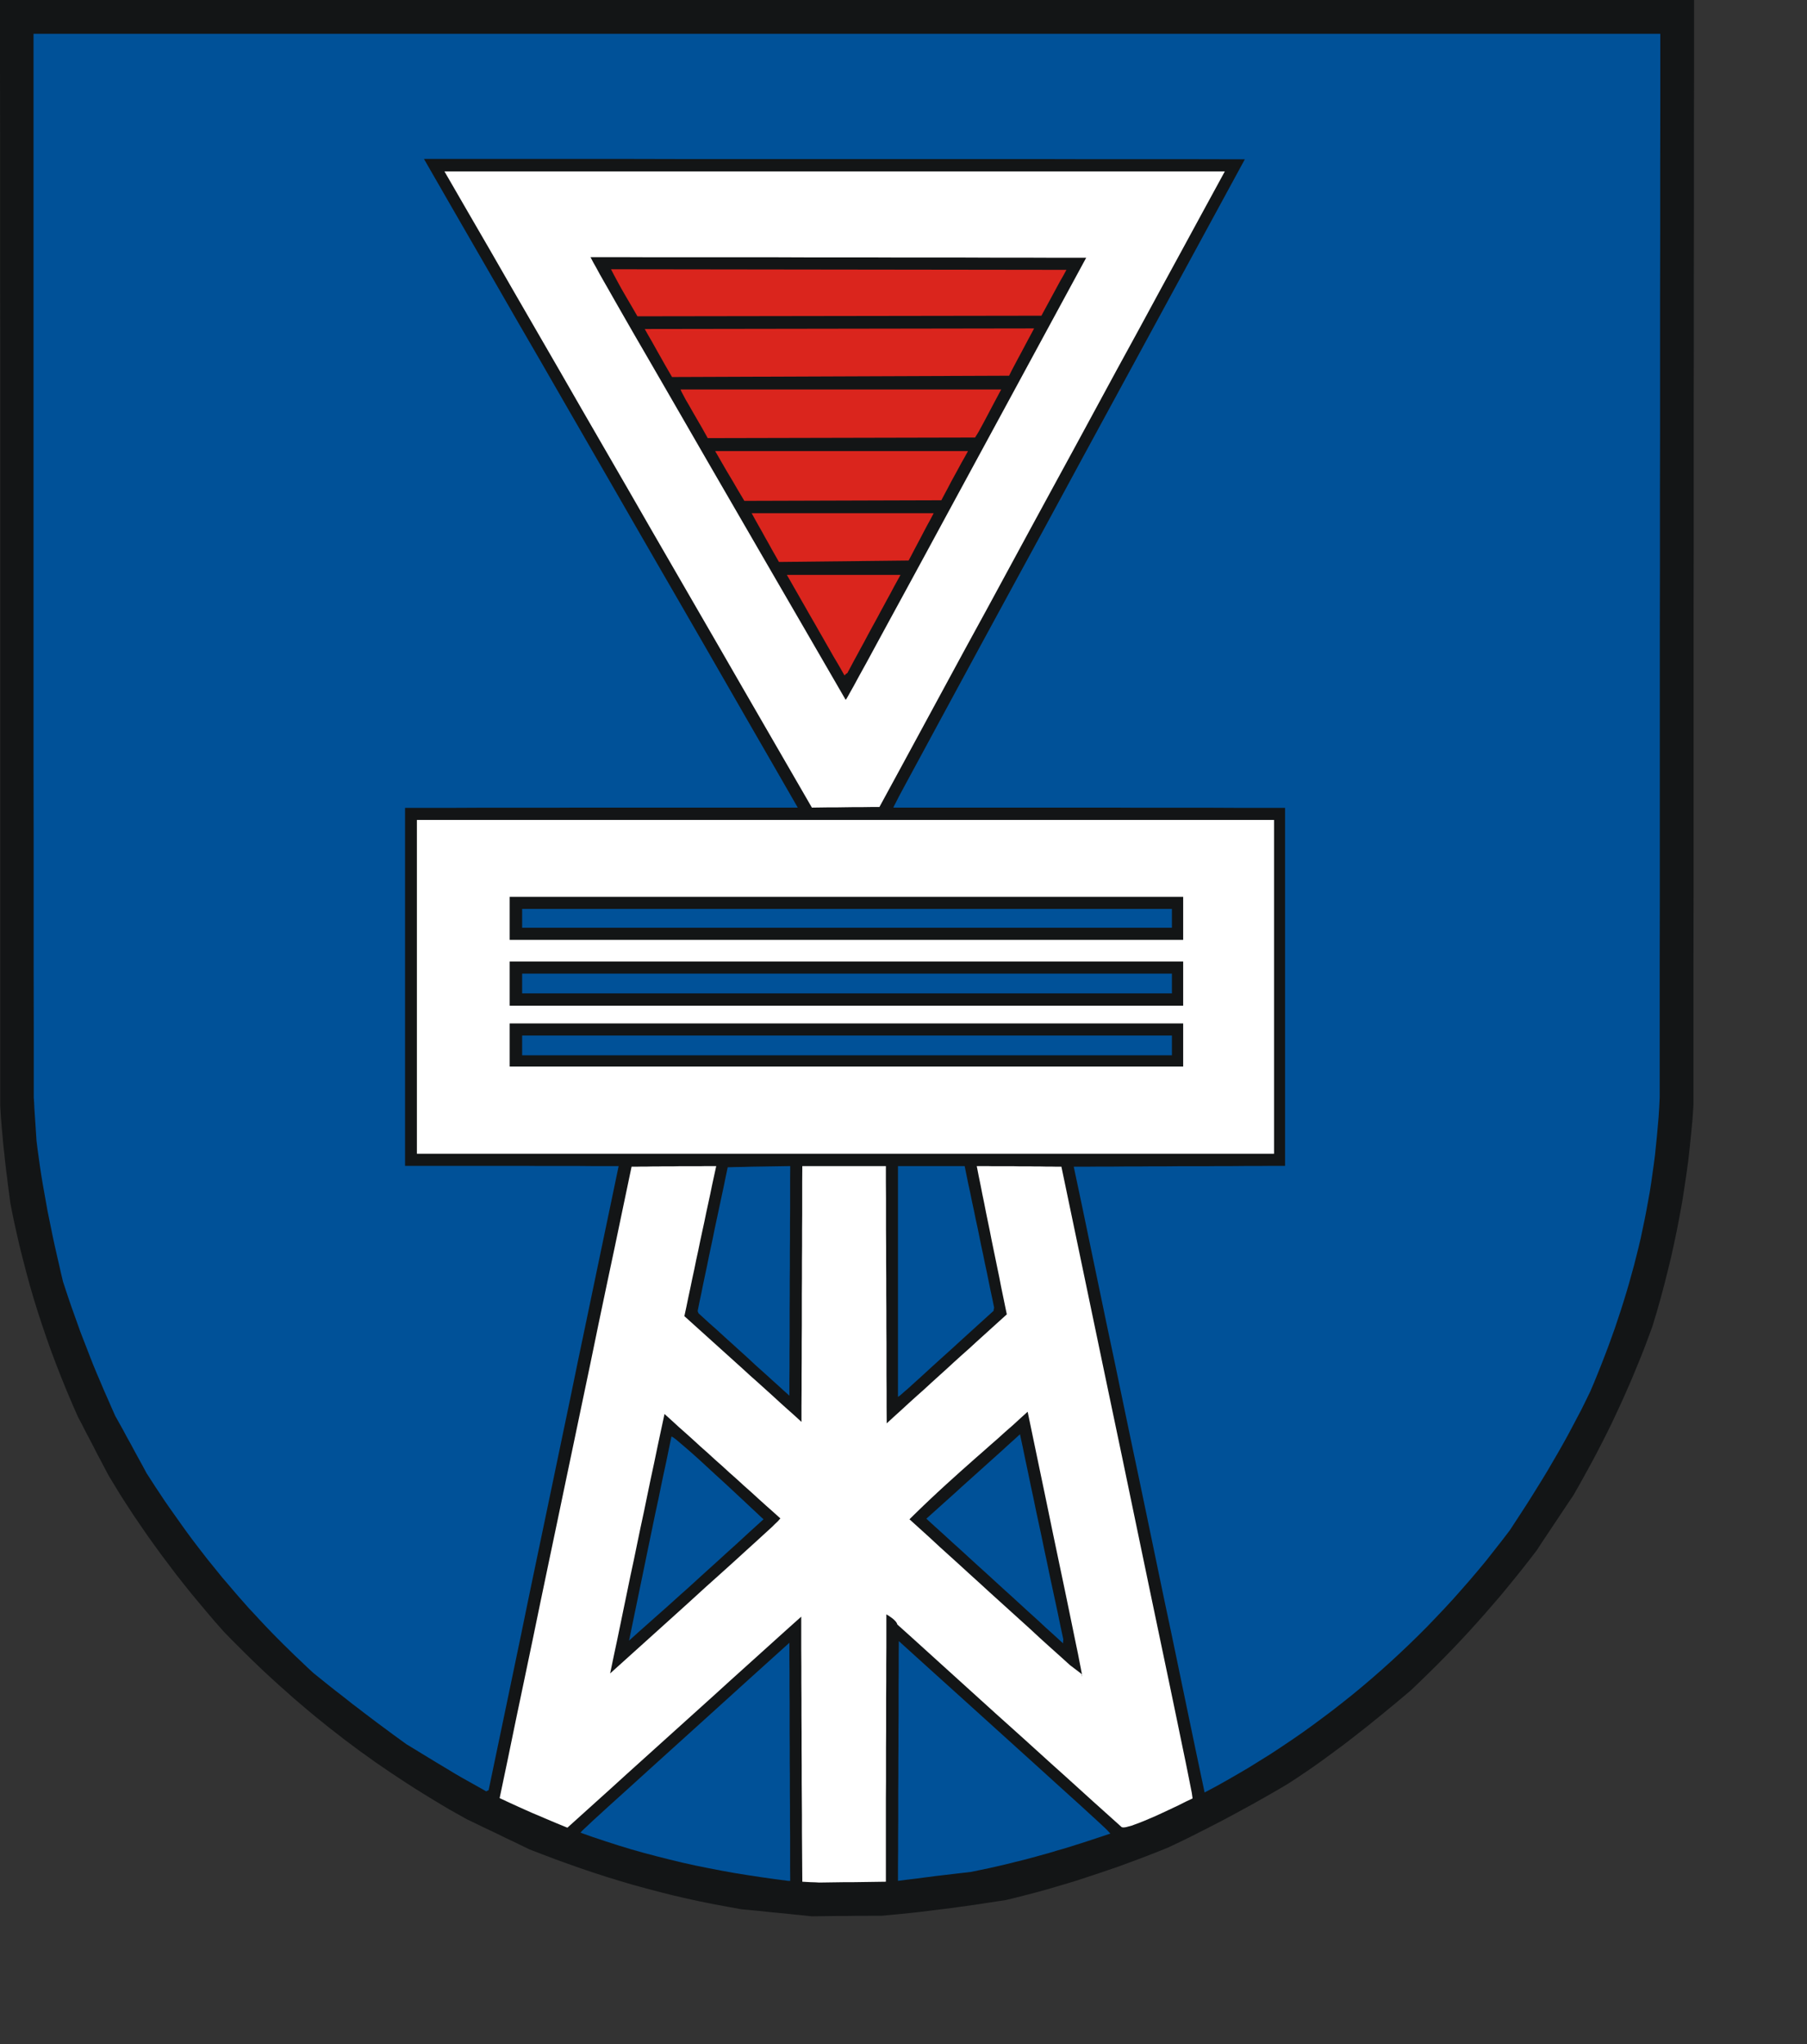 <?xml version="1.0" encoding="UTF-8" standalone="no"?>
<svg
   xmlns:dc="http://purl.org/dc/elements/1.1/"
   xmlns:cc="http://creativecommons.org/ns#"
   xmlns:rdf="http://www.w3.org/1999/02/22-rdf-syntax-ns#"
   xmlns:svg="http://www.w3.org/2000/svg"
   xmlns="http://www.w3.org/2000/svg"
   xmlns:sodipodi="http://sodipodi.sourceforge.net/DTD/sodipodi-0.dtd"
   xmlns:inkscape="http://www.inkscape.org/namespaces/inkscape"
   width="152.93mm"
   height="172.94mm"
   id="svg2495"
   sodipodi:version="0.32"
   inkscape:version="0.45.1+0.46pre1+devel"
   inkscape:output_extension="org.inkscape.output.svg.inkscape"
   sodipodi:docname="Moenkeberg.svg">
  <rect width="100%" height="100%" fill="#333333" stroke="none"/>
  <defs
     id="defs2550">
    <inkscape:perspective
       sodipodi:type="inkscape:persp3d"
       inkscape:vp_x="-50 : 600 : 1"
       inkscape:vp_y="0 : 1000 : 0"
       inkscape:vp_z="700 : 600 : 1"
       inkscape:persp3d-origin="300 : 400 : 1"
       id="perspective2554" />
  </defs>
  <sodipodi:namedview
     inkscape:window-height="664"
     inkscape:window-width="640"
     inkscape:pageshadow="2"
     inkscape:pageopacity="0.0"
     guidetolerance="10.0"
     gridtolerance="10.0"
     objecttolerance="10.0"
     borderopacity="1.0"
     bordercolor="#666666"
     pagecolor="#ffffff"
     id="base"
     showgrid="false"
     inkscape:zoom="0.7898436"
     inkscape:cx="270.93896"
     inkscape:cy="306.38977"
     inkscape:window-x="110"
     inkscape:window-y="70"
     inkscape:current-layer="svg2495" />
<!-- EMR_GDICOMMENT --><!-- EMR_SETMAPMODE --><!-- EMR_SETVIEWPORTEXTEX --><!-- EMR_SETWINDOWEXTEX --><!-- EMR_SETWINDOWEXTEX --><!-- EMR_SETWINDOWEXTEX --><!-- EMR_SETWINDOWEXTEX -->  <path
     style="fill:#131516;fill-rule:evenodd;fill-opacity:1;stroke:none;"
     d="  M 256.864 612.473   L 254.03 612.205   L 251.235 611.899   L 248.401 611.631   L 245.605 611.362   L 242.809 611.056   L 240.013 610.788   L 237.179 610.52   L 232.66 609.716   L 228.179 608.873   L 223.775 607.992   L 219.409 607.035   L 215.12 606.039   L 210.869 604.967   L 206.656 603.856   L 202.443 602.707   L 198.307 601.481   L 194.171 600.218   L 190.035 598.877   L 185.937 597.498   L 181.8 596.043   L 177.664 594.549   L 173.528 592.979   L 169.354 591.371   L 166.826 590.145   L 164.298 588.919   L 161.771 587.732   L 159.281 586.507   L 156.792 585.319   L 154.264 584.132   L 151.775 582.907   L 149.285 581.719   L 146.49 580.149   L 143.694 578.579   L 140.975 576.97   L 138.256 575.323   L 135.575 573.677   L 132.932 572.03   L 130.29 570.345   L 127.724 568.659   L 125.119 566.936   L 122.592 565.213   L 120.064 563.489   L 117.575 561.689   L 115.085 559.927   L 112.634 558.089   L 110.222 556.289   L 107.809 554.412   L 105.434 552.574   L 103.06 550.659   L 100.685 548.744   L 98.387 546.829   L 96.051 544.838   L 93.753 542.884   L 91.494 540.855   L 89.196 538.825   L 86.975 536.795   L 84.715 534.727   L 82.494 532.62   L 80.273 530.476   L 78.09 528.331   L 75.907 526.148   L 73.724 523.965   L 71.541 521.705   L 68.86 518.68   L 66.255 515.616   L 63.69 512.552   L 61.162 509.526   L 58.711 506.462   L 56.298 503.398   L 53.962 500.296   L 51.626 497.194   L 49.366 494.092   L 47.145 490.99   L 44.962 487.811   L 42.817 484.67   L 40.711 481.453   L 38.643 478.236   L 36.651 474.981   L 34.66 471.687   L 33.434 469.351   L 32.209 467.015   L 30.983 464.717   L 29.796 462.38   L 28.57 460.044   L 27.345 457.708   L 26.158 455.372   L 24.932 453.074   L 23.055 448.784   L 21.255 444.533   L 19.532 440.282   L 17.885 436.069   L 16.315 431.895   L 14.821 427.682   L 13.404 423.507   L 12.026 419.294   L 10.723 415.082   L 9.498 410.869   L 8.349 406.618   L 7.238 402.328   L 6.166 398.039   L 5.17 393.673   L 4.213 389.307   L 3.332 384.864   L 3.064 382.834   L 2.796 380.804   L 2.528 378.774   L 2.298 376.783   L 2.03 374.791   L 1.8 372.838   L 1.57 370.847   L 1.379 368.893   L 1.149 366.978   L 0.957 365.025   L 0.804 363.11   L 0.613 361.195   L 0.46 359.28   L 0.306 357.404   L 0.191 355.527   L 0.077 353.612   L 0.077 331.514   L 0.077 309.415   L 0.077 287.317   L 0.077 265.219   L 0.077 243.12   L 0.077 221.022   L 0.077 198.924   L 0.077 176.825   L 0.077 154.727   L 0.077 132.628   L 0.077 110.492   L 0.038 88.393   L 0.038 66.295   L 0.038 44.197   L 0 22.098   L 0 0   L 33.855 0   L 67.711 0   L 101.566 0   L 135.46 0   L 169.315 0   L 203.171 0   L 237.026 0   L 270.92 0   L 304.775 0   L 338.631 0   L 372.524 0   L 406.38 0   L 440.235 0   L 474.129 0   L 507.984 0   L 541.878 0   L 541.878 22.098   L 541.84 44.158   L 541.84 66.257   L 541.801 88.355   L 541.801 110.415   L 541.763 132.514   L 541.763 154.612   L 541.763 176.672   L 541.725 198.77   L 541.725 220.869   L 541.725 242.929   L 541.725 265.027   L 541.725 287.126   L 541.686 309.186   L 541.686 331.284   L 541.686 353.344   L 541.38 357.902   L 540.959 362.382   L 540.499 366.863   L 540.001 371.306   L 539.389 375.749   L 538.737 380.115   L 538.048 384.519   L 537.244 388.885   L 536.401 393.29   L 535.482 397.656   L 534.525 402.022   L 533.452 406.426   L 532.342 410.83   L 531.154 415.273   L 529.891 419.716   L 528.55 424.158   L 527.248 427.682   L 525.946 431.167   L 524.567 434.614   L 523.15 438.061   L 521.733 441.469   L 520.24 444.878   L 518.746 448.248   L 517.176 451.619   L 515.606 454.989   L 513.959 458.321   L 512.274 461.653   L 510.55 464.985   L 508.788 468.278   L 506.95 471.61   L 505.112 474.942   L 503.197 478.274   L 501.742 480.419   L 500.286 482.602   L 498.831 484.785   L 497.376 486.968   L 495.92 489.151   L 494.465 491.334   L 493.01 493.517   L 491.593 495.7   L 489.295 498.688   L 486.959 501.675   L 484.622 504.586   L 482.248 507.496   L 479.874 510.369   L 477.422 513.203   L 474.971 516.037   L 472.482 518.833   L 469.954 521.629   L 467.427 524.348   L 464.861 527.067   L 462.218 529.786   L 459.576 532.467   L 456.895 535.11   L 454.176 537.752   L 451.456 540.357   L 449.12 542.348   L 446.746 544.34   L 444.371 546.293   L 441.959 548.284   L 439.546 550.238   L 437.133 552.191   L 434.682 554.106   L 432.231 556.021   L 429.741 557.936   L 427.252 559.774   L 424.763 561.612   L 422.235 563.451   L 419.746 565.213   L 417.218 566.936   L 414.652 568.659   L 412.124 570.306   L 409.75 571.723   L 407.375 573.102   L 404.963 574.481   L 402.588 575.821   L 400.214 577.162   L 397.801 578.464   L 395.426 579.766   L 393.014 581.068   L 390.639 582.332   L 388.226 583.558   L 385.814 584.821   L 383.439 586.009   L 381.026 587.234   L 378.614 588.422   L 376.201 589.571   L 373.788 590.719   L 370.571 592.022   L 367.354 593.285   L 364.137 594.511   L 360.92 595.698   L 357.703 596.886   L 354.448 597.996   L 351.192 599.107   L 347.937 600.179   L 344.682 601.252   L 341.426 602.247   L 338.171 603.205   L 334.916 604.162   L 331.622 605.081   L 328.367 605.924   L 325.073 606.767   L 321.78 607.571   L 319.252 607.954   L 316.724 608.337   L 314.235 608.72   L 311.707 609.103   L 309.218 609.448   L 306.728 609.792   L 304.239 610.137   L 301.788 610.443   L 299.299 610.75   L 296.848 611.056   L 294.396 611.362   L 291.945 611.631   L 289.494 611.899   L 287.043 612.128   L 284.63 612.358   L 282.179 612.588   L 279.345 612.588   L 276.55 612.626   L 273.716 612.626   L 270.92 612.665   L 268.086 612.665   L 265.29 612.703   L 262.494 612.741   L 259.699 612.78  z "
     id="path2497" />
  <path
     style="fill:#ffffff;fill-rule:evenodd;fill-opacity:1;stroke:none;"
     d="  M 260.694 601.903   L 259.316 601.864   L 257.975 601.788   L 256.635 601.711   L 256.596 596.426   L 256.558 591.102   L 256.52 585.817   L 256.52 580.532   L 256.481 575.208   L 256.443 569.923   L 256.443 564.638   L 256.405 559.315   L 256.405 554.029   L 256.367 548.744   L 256.367 543.421   L 256.328 538.135   L 256.328 532.85   L 256.29 527.527   L 256.29 522.241   L 256.29 516.956   L 251.579 521.169   L 246.907 525.382   L 242.235 529.595   L 237.562 533.808   L 232.89 538.02   L 228.218 542.272   L 223.545 546.484   L 218.873 550.697   L 214.201 554.91   L 209.528 559.123   L 204.856 563.336   L 200.183 567.549   L 195.511 571.8   L 190.839 576.013   L 186.166 580.226   L 181.494 584.438   L 177.664 582.868   L 174.677 581.604   L 172.264 580.57   L 170.158 579.689   L 168.09 578.77   L 165.868 577.775   L 163.188 576.549   L 159.817 574.979   L 162.46 562.378   L 165.064 549.74   L 167.707 537.14   L 170.349 524.501   L 172.954 511.901   L 175.596 499.262   L 178.239 486.662   L 180.881 474.023   L 183.524 461.423   L 186.166 448.784   L 188.809 436.184   L 191.413 423.546   L 194.056 410.945   L 196.737 398.307   L 199.379 385.668   L 202.022 373.068   L 203.707 373.068   L 205.392 373.03   L 207.077 373.03   L 208.762 372.991   L 210.447 372.991   L 212.132 372.953   L 213.818 372.953   L 215.503 372.953   L 217.226 372.915   L 218.911 372.915   L 220.596 372.915   L 222.281 372.915   L 224.005 372.915   L 225.69 372.876   L 227.375 372.876   L 229.098 372.876   L 228.447 375.864   L 227.796 378.851   L 227.184 381.838   L 226.532 384.864   L 225.881 387.851   L 225.269 390.838   L 224.618 393.826   L 223.967 396.851   L 223.354 399.839   L 222.703 402.826   L 222.09 405.852   L 221.439 408.839   L 220.826 411.826   L 220.175 414.852   L 219.562 417.839   L 218.911 420.865   L 221.247 422.971   L 223.584 425.077   L 225.92 427.184   L 228.256 429.29   L 230.592 431.397   L 232.928 433.503   L 235.264 435.61   L 237.601 437.716   L 239.937 439.861   L 242.311 441.967   L 244.647 444.074   L 246.984 446.18   L 249.32 448.325   L 251.656 450.431   L 254.03 452.538   L 256.367 454.682   L 256.367 449.55   L 256.405 444.457   L 256.405 439.363   L 256.443 434.231   L 256.443 429.137   L 256.481 424.005   L 256.481 418.911   L 256.481 413.779   L 256.52 408.686   L 256.52 403.554   L 256.558 398.46   L 256.558 393.328   L 256.596 388.234   L 256.596 383.102   L 256.596 378.008   L 256.635 372.876   L 259.967 372.876   L 263.299 372.876   L 266.669 372.876   L 270.001 372.876   L 273.333 372.876   L 276.665 372.876   L 279.996 372.876   L 283.367 372.876   L 283.367 378.008   L 283.405 383.14   L 283.405 388.272   L 283.405 393.404   L 283.443 398.575   L 283.443 403.707   L 283.482 408.839   L 283.482 413.971   L 283.52 419.103   L 283.52 424.273   L 283.558 429.405   L 283.558 434.537   L 283.558 439.708   L 283.596 444.84   L 283.596 449.972   L 283.635 455.142   L 286.009 452.959   L 288.422 450.776   L 290.796 448.593   L 293.209 446.41   L 295.622 444.265   L 297.996 442.082   L 300.409 439.899   L 302.822 437.716   L 305.196 435.533   L 307.609 433.35   L 310.022 431.205   L 312.397 429.022   L 314.809 426.839   L 317.222 424.656   L 319.635 422.473   L 322.048 420.29   L 321.435 417.341   L 320.822 414.354   L 320.209 411.405   L 319.635 408.418   L 319.022 405.469   L 318.409 402.481   L 317.797 399.532   L 317.184 396.545   L 316.609 393.596   L 315.997 390.647   L 315.384 387.66   L 314.809 384.711   L 314.197 381.762   L 313.622 378.813   L 313.009 375.825   L 312.435 372.876   L 314.12 372.876   L 315.805 372.876   L 317.49 372.915   L 319.175 372.915   L 320.86 372.915   L 322.545 372.915   L 324.231 372.915   L 325.916 372.953   L 327.639 372.953   L 329.324 372.953   L 331.009 372.991   L 332.694 372.991   L 334.418 373.03   L 336.103 373.03   L 337.788 373.068   L 339.511 373.068   L 346.903 408.456   L 353.375 439.44   L 359.005 466.287   L 363.792 489.304   L 367.852 508.799   L 371.26 525.075   L 374.056 538.403   L 376.278 549.089   L 378.001 557.438   L 379.303 563.719   L 380.222 568.276   L 380.835 571.379   L 381.218 573.294   L 381.371 574.366   L 381.448 574.864   L 381.448 575.094   L 379.648 575.936   L 376.89 577.315   L 373.482 578.923   L 369.767 580.647   L 367.89 581.451   L 366.09 582.217   L 364.367 582.907   L 362.797 583.481   L 362.107 583.749   L 361.418 583.941   L 360.805 584.094   L 360.269 584.247   L 359.771 584.324   L 359.35 584.362   L 359.005 584.324   L 358.775 584.247   L 354.256 580.187   L 349.775 576.166   L 345.294 572.106   L 340.814 568.047   L 336.333 564.025   L 331.852 559.966   L 327.371 555.906   L 322.852 551.846   L 318.371 547.825   L 313.89 543.765   L 309.409 539.706   L 304.928 535.646   L 300.486 531.625   L 296.005 527.565   L 291.524 523.505   L 287.043 519.484   L 286.928 519.177   L 286.775 518.871   L 286.584 518.603   L 286.354 518.335   L 285.856 517.837   L 285.282 517.377   L 284.248 516.65   L 283.52 516.228   L 283.52 521.552   L 283.52 526.914   L 283.482 532.237   L 283.482 537.561   L 283.443 542.923   L 283.443 548.246   L 283.443 553.608   L 283.405 558.932   L 283.405 564.293   L 283.405 569.617   L 283.367 574.979   L 283.367 580.302   L 283.367 585.664   L 283.367 591.026   L 283.367 596.349   L 283.367 601.711   L 280.686 601.75   L 278.043 601.788   L 275.362 601.826   L 272.682 601.864   L 270.039 601.864   L 267.358 601.903   L 264.677 601.941   L 262.035 601.979  z "
     id="path2499" />
  <path
     style="fill:#005198;fill-rule:evenodd;fill-opacity:1;stroke:none;"
     d="  M 247.75 600.869   L 243.422 600.256   L 239.132 599.605   L 234.843 598.915   L 230.63 598.149   L 226.456 597.345   L 222.281 596.503   L 218.145 595.583   L 214.047 594.588   L 209.949 593.554   L 205.89 592.481   L 201.83 591.332   L 197.809 590.107   L 193.749 588.805   L 189.728 587.464   L 185.707 586.047   L 185.822 585.894   L 186.013 585.626   L 186.396 585.243   L 187.086 584.592   L 188.12 583.634   L 189.613 582.217   L 191.72 580.302   L 194.477 577.775   L 198 574.596   L 202.405 570.613   L 207.766 565.749   L 214.201 559.927   L 221.784 553.072   L 230.63 545.067   L 240.818 535.837   L 252.498 525.305   L 252.498 530.093   L 252.537 534.842   L 252.537 539.591   L 252.575 544.34   L 252.575 549.089   L 252.575 553.876   L 252.613 558.625   L 252.613 563.374   L 252.652 568.123   L 252.652 572.911   L 252.69 577.66   L 252.69 582.409   L 252.728 587.158   L 252.728 591.945   L 252.728 596.694   L 252.767 601.443   L 252.422 601.443   L 252.116 601.443  z "
     id="path2501" />
  <path
     style="fill:#005198;fill-rule:evenodd;fill-opacity:1;stroke:none;"
     d="  M 287.235 596.656   L 287.273 591.868   L 287.273 587.081   L 287.311 582.294   L 287.311 577.468   L 287.311 572.681   L 287.35 567.893   L 287.35 563.106   L 287.388 558.319   L 287.388 553.531   L 287.426 548.744   L 287.426 543.957   L 287.426 539.169   L 287.465 534.344   L 287.465 529.556   L 287.503 524.769   L 299.145 535.301   L 309.333 544.493   L 318.18 552.497   L 325.762 559.353   L 332.197 565.174   L 337.558 570.038   L 342.001 574.06   L 345.563 577.277   L 348.358 579.843   L 350.503 581.796   L 352.111 583.29   L 353.26 584.362   L 354.026 585.09   L 354.524 585.626   L 354.869 586.009   L 355.175 586.315   L 352.341 587.273   L 349.546 588.192   L 346.75 589.111   L 343.954 589.992   L 341.158 590.873   L 338.363 591.677   L 335.567 592.52   L 332.809 593.285   L 330.014 594.051   L 327.256 594.779   L 324.46 595.469   L 321.703 596.158   L 318.907 596.809   L 316.15 597.422   L 313.392 597.996   L 310.635 598.571   L 307.686 598.915   L 304.737 599.26   L 301.826 599.605   L 298.877 599.949   L 295.967 600.332   L 293.056 600.715   L 290.145 601.06   L 287.235 601.443  z "
     id="path2503" />
  <path
     style="fill:#005198;fill-rule:evenodd;fill-opacity:1;stroke:none;"
     d="  M 382.673 560.655   L 380.069 548.17   L 377.465 535.646   L 374.861 523.122   L 372.218 510.637   L 369.614 498.113   L 367.009 485.589   L 364.405 473.104   L 361.763 460.58   L 359.158 448.095   L 356.554 435.571   L 353.912 423.086   L 351.307 410.562   L 348.703 398.077   L 346.099 385.553   L 343.456 373.068   L 347.669 373.068   L 351.92 373.03   L 356.133 373.03   L 360.346 372.991   L 364.558 372.991   L 368.771 372.953   L 372.984 372.953   L 377.235 372.915   L 381.448 372.915   L 385.661 372.915   L 389.873 372.876   L 394.124 372.876   L 398.337 372.838   L 402.588 372.838   L 406.801 372.8   L 411.052 372.8   L 411.052 365.638   L 411.052 358.476   L 411.052 351.352   L 411.052 344.191   L 411.052 337.029   L 411.052 329.867   L 411.052 322.705   L 411.052 315.581   L 411.052 308.42   L 411.052 301.258   L 411.052 294.096   L 411.052 286.972   L 411.052 279.81   L 411.052 272.649   L 411.052 265.487   L 411.052 258.325   L 403.201 258.325   L 395.388 258.325   L 387.575 258.287   L 379.724 258.287   L 371.912 258.287   L 364.06 258.287   L 356.248 258.248   L 348.397 258.248   L 340.584 258.248   L 332.771 258.248   L 324.92 258.248   L 317.107 258.248   L 309.256 258.248   L 301.443 258.248   L 293.631 258.248   L 285.779 258.248   L 285.818 258.057   L 286.048 257.597   L 286.584 256.563   L 287.579 254.61   L 289.265 251.469   L 291.792 246.797   L 295.277 240.363   L 299.911 231.784   L 305.848 220.83   L 313.277 207.119   L 322.354 190.421   L 333.269 170.391   L 346.099 146.722   L 361.112 119.109   L 378.422 87.283   L 398.184 50.937   L 381.754 50.899   L 365.324 50.899   L 348.933 50.899   L 332.503 50.861   L 316.111 50.861   L 299.682 50.861   L 283.252 50.861   L 266.86 50.861   L 250.43 50.861   L 234.039 50.861   L 217.609 50.861   L 201.218 50.822   L 184.826 50.822   L 168.396 50.822   L 152.005 50.822   L 135.613 50.822   L 143.081 63.806   L 150.549 76.751   L 158.017 89.696   L 165.486 102.679   L 172.992 115.624   L 180.46 128.607   L 187.928 141.552   L 195.396 154.497   L 202.864 167.48   L 210.332 180.425   L 217.839 193.409   L 225.307 206.354   L 232.775 219.337   L 240.243 232.32   L 247.711 245.265   L 255.179 258.248   L 247.328 258.248   L 239.477 258.248   L 231.626 258.248   L 223.775 258.248   L 215.886 258.248   L 208.035 258.248   L 200.183 258.248   L 192.332 258.248   L 184.481 258.248   L 176.669 258.287   L 168.817 258.287   L 160.966 258.287   L 153.115 258.287   L 145.264 258.325   L 137.413 258.325   L 129.562 258.325   L 129.562 265.487   L 129.562 272.649   L 129.562 279.81   L 129.562 286.972   L 129.562 294.096   L 129.562 301.258   L 129.562 308.42   L 129.562 315.581   L 129.562 322.705   L 129.562 329.867   L 129.562 337.029   L 129.562 344.191   L 129.562 351.352   L 129.562 358.476   L 129.562 365.638   L 129.562 372.8   L 133.851 372.8   L 138.102 372.8   L 142.392 372.8   L 146.643 372.8   L 150.932 372.8   L 155.183 372.8   L 159.473 372.8   L 163.724 372.8   L 167.975 372.8   L 172.264 372.838   L 176.515 372.838   L 180.805 372.838   L 185.056 372.838   L 189.345 372.876   L 193.596 372.876   L 197.886 372.876   L 195.281 385.362   L 192.677 397.809   L 190.073 410.294   L 187.469 422.78   L 184.864 435.227   L 182.298 447.712   L 179.694 460.159   L 177.09 472.645   L 174.486 485.13   L 171.881 497.577   L 169.277 510.062   L 166.711 522.548   L 164.107 535.033   L 161.503 547.519   L 158.898 559.966   L 156.294 572.451   L 156.103 572.528   L 155.911 572.604   L 155.72 572.719   L 155.566 572.834   L 152.502 571.111   L 149.975 569.693   L 147.715 568.43   L 145.417 567.089   L 142.813 565.519   L 139.558 563.566   L 135.345 561   L 129.945 557.706   L 127.992 556.289   L 126.039 554.872   L 124.124 553.455   L 122.209 552.038   L 120.294 550.621   L 118.379 549.165   L 116.502 547.748   L 114.664 546.331   L 112.788 544.914   L 110.949 543.459   L 109.149 542.042   L 107.311 540.625   L 105.511 539.208   L 103.749 537.791   L 101.987 536.374   L 100.226 534.957   L 98.234 533.118   L 96.281 531.242   L 94.328 529.403   L 92.413 527.527   L 90.498 525.65   L 88.621 523.773   L 86.783 521.897   L 84.945 519.982   L 83.145 518.067   L 81.383 516.152   L 79.583 514.237   L 77.86 512.284   L 76.136 510.33   L 74.451 508.377   L 72.766 506.386   L 71.081 504.432   L 69.473 502.441   L 67.826 500.411   L 66.217 498.42   L 64.647 496.39   L 63.077 494.36   L 61.507 492.292   L 59.975 490.224   L 58.481 488.156   L 56.987 486.049   L 55.494 483.943   L 54 481.836   L 52.545 479.73   L 51.128 477.585   L 49.672 475.402   L 48.294 473.257   L 46.877 471.074   L 45.651 468.776   L 44.387 466.478   L 43.124 464.18   L 41.898 461.883   L 40.634 459.623   L 39.409 457.325   L 38.145 455.065   L 36.881 452.806   L 35.655 450.048   L 34.468 447.329   L 33.281 444.648   L 32.132 441.929   L 30.983 439.248   L 29.872 436.567   L 28.8 433.848   L 27.766 431.167   L 26.732 428.524   L 25.698 425.843   L 24.74 423.163   L 23.783 420.482   L 22.826 417.801   L 21.906 415.12   L 21.026 412.477   L 20.145 409.796   L 19.455 406.886   L 18.804 404.013   L 18.153 401.179   L 17.502 398.307   L 16.889 395.473   L 16.315 392.638   L 15.74 389.843   L 15.166 387.009   L 14.668 384.213   L 14.17 381.417   L 13.672 378.621   L 13.213 375.825   L 12.792 373.068   L 12.409 370.31   L 12.026 367.553   L 11.681 364.795   L 11.566 363.034   L 11.451 361.31   L 11.336 359.548   L 11.221 357.825   L 11.106 356.102   L 10.992 354.378   L 10.915 352.655   L 10.8 350.931   L 10.8 329.675   L 10.762 308.42   L 10.762 287.164   L 10.762 265.908   L 10.723 244.652   L 10.723 223.396   L 10.723 202.141   L 10.723 180.847   L 10.723 159.591   L 10.723 138.335   L 10.723 117.079   L 10.723 95.823   L 10.723 74.568   L 10.723 53.312   L 10.723 32.056   L 10.723 10.8   L 43.238 10.8   L 75.753 10.8   L 108.268 10.8   L 140.783 10.8   L 173.298 10.8   L 205.813 10.8   L 238.328 10.8   L 270.843 10.8   L 303.396 10.8   L 335.911 10.8   L 368.426 10.8   L 400.98 10.8   L 433.495 10.8   L 466.01 10.8   L 498.563 10.8   L 531.078 10.8   L 531.078 32.056   L 531.04 53.312   L 531.04 74.568   L 531.001 95.823   L 531.001 117.079   L 531.001 138.335   L 530.963 159.591   L 530.963 180.847   L 530.925 202.141   L 530.925 223.396   L 530.925 244.652   L 530.925 265.908   L 530.925 287.164   L 530.886 308.42   L 530.886 329.675   L 530.886 350.931   L 530.733 354.033   L 530.542 357.097   L 530.274 360.161   L 530.006 363.187   L 529.699 366.212   L 529.393 369.238   L 529.01 372.225   L 528.589 375.213   L 528.167 378.2   L 527.708 381.149   L 527.172 384.098   L 526.635 387.047   L 526.061 389.996   L 525.448 392.907   L 524.835 395.856   L 524.146 398.766   L 523.418 401.677   L 522.691 404.549   L 521.886 407.46   L 521.082 410.371   L 520.24 413.243   L 519.359 416.116   L 518.44 419.026   L 517.482 421.899   L 516.525 424.771   L 515.491 427.644   L 514.457 430.516   L 513.346 433.427   L 512.235 436.299   L 511.086 439.171   L 509.899 442.082   L 508.674 444.955   L 507.257 447.865   L 505.84 450.738   L 504.346 453.572   L 502.852 456.406   L 501.359 459.202   L 499.827 461.959   L 498.257 464.717   L 496.648 467.474   L 495.04 470.232   L 493.393 472.951   L 491.708 475.67   L 490.022 478.389   L 488.299 481.109   L 486.537 483.828   L 484.737 486.585   L 482.937 489.343   L 480.448 492.598   L 477.92 495.815   L 475.393 499.032   L 472.788 502.173   L 470.146 505.275   L 467.465 508.339   L 464.784 511.365   L 462.027 514.352   L 459.231 517.301   L 456.435 520.212   L 453.563 523.084   L 450.69 525.88   L 447.742 528.676   L 444.793 531.395   L 441.767 534.114   L 438.741 536.757   L 435.678 539.361   L 432.576 541.927   L 429.397 544.455   L 426.218 546.944   L 423.001 549.357   L 419.746 551.77   L 416.49 554.106   L 413.158 556.404   L 409.788 558.663   L 406.418 560.885   L 402.971 563.029   L 399.524 565.174   L 396.001 567.242   L 392.478 569.272   L 388.916 571.264   L 385.316 573.179  z "
     id="path2505" />
  <path
     style="fill:#131516;fill-rule:evenodd;fill-opacity:1;stroke:none;"
     d="  M 346.06 535.684   L 346.06 535.378   L 345.141 534.65   L 344.184 533.922   L 343.226 533.195   L 342.307 532.505   L 339.09 529.595   L 335.835 526.684   L 332.618 523.773   L 329.439 520.824   L 326.222 517.914   L 323.005 515.003   L 319.788 512.092   L 316.571 509.182   L 313.354 506.232   L 310.137 503.322   L 306.958 500.411   L 303.741 497.5   L 300.524 494.59   L 297.345 491.641   L 294.128 488.73   L 290.911 485.819   L 293.171 483.598   L 295.469 481.377   L 297.767 479.194   L 300.103 477.011   L 302.477 474.828   L 304.852 472.683   L 307.226 470.538   L 309.601 468.432   L 312.014 466.287   L 314.426 464.18   L 316.801 462.074   L 319.214 459.968   L 321.588 457.823   L 324.001 455.716   L 326.337 453.572   L 328.711 451.427   L 331.814 466.325   L 334.533 479.347   L 336.869 490.645   L 338.899 500.334   L 340.622 508.53   L 342.039 515.386   L 343.188 520.977   L 344.107 525.458   L 344.835 528.944   L 345.333 531.548   L 345.716 533.463   L 345.946 534.688   L 346.099 535.454   L 346.137 535.876   L 346.099 535.991   L 346.06 536.029  z "
     id="path2507" />
  <path
     style="fill:#131516;fill-rule:evenodd;fill-opacity:1;stroke:none;"
     d="  M 196.239 529.939   L 197.349 524.731   L 198.422 519.56   L 199.494 514.352   L 200.566 509.182   L 201.639 503.973   L 202.749 498.803   L 203.822 493.594   L 204.894 488.424   L 206.005 483.253   L 207.077 478.045   L 208.149 472.874   L 209.26 467.704   L 210.332 462.534   L 211.443 457.325   L 212.554 452.155   L 214.852 454.223   L 217.149 456.329   L 219.486 458.397   L 221.784 460.466   L 224.081 462.572   L 226.418 464.64   L 228.715 466.747   L 231.052 468.815   L 233.35 470.921   L 235.686 472.989   L 237.984 475.096   L 240.32 477.164   L 242.618 479.27   L 244.954 481.377   L 247.29 483.445   L 249.626 485.551   L 249.32 485.858   L 249.013 486.241   L 248.554 486.7   L 247.903 487.313   L 246.984 488.232   L 245.681 489.419   L 243.92 491.028   L 241.66 493.096   L 238.788 495.7   L 235.264 498.917   L 230.937 502.824   L 225.767 507.458   L 219.715 512.973   L 212.63 519.369   L 204.473 526.722   L 195.166 535.11  z "
     id="path2509" />
  <path
     style="fill:#005198;fill-rule:evenodd;fill-opacity:1;stroke:none;"
     d="  M 337.328 523.007   L 334.571 520.518   L 331.852 517.99   L 329.094 515.501   L 326.375 513.011   L 323.656 510.522   L 320.899 508.033   L 318.18 505.543   L 315.46 503.054   L 312.703 500.564   L 309.984 498.075   L 307.265 495.585   L 304.507 493.096   L 301.788 490.607   L 299.031 488.117   L 296.311 485.628   L 298.188 483.943   L 300.065 482.257   L 301.941 480.572   L 303.818 478.887   L 305.694 477.202   L 307.533 475.517   L 309.409 473.832   L 311.286 472.147   L 313.162 470.461   L 315.039 468.776   L 316.916 467.091   L 318.792 465.406   L 320.669 463.721   L 322.545 461.997   L 324.422 460.312   L 326.26 458.627   L 327.141 462.725   L 327.984 466.823   L 328.865 470.959   L 329.707 475.057   L 330.588 479.155   L 331.431 483.253   L 332.311 487.351   L 333.192 491.449   L 334.035 495.547   L 334.916 499.645   L 335.758 503.743   L 336.639 507.841   L 337.52 511.939   L 338.401 516.037   L 339.243 520.135   L 340.124 524.233   L 340.086 524.539   L 340.048 524.846   L 340.048 525.152   L 340.048 525.497  z "
     id="path2511" />
  <path
     style="fill:#005198;fill-rule:evenodd;fill-opacity:1;stroke:none;"
     d="  M 202.06 520.518   L 202.903 516.42   L 203.745 512.36   L 204.588 508.262   L 205.43 504.203   L 206.273 500.105   L 207.115 496.007   L 207.958 491.947   L 208.801 487.849   L 209.643 483.789   L 210.524 479.73   L 211.366 475.632   L 212.209 471.572   L 213.09 467.512   L 213.932 463.415   L 214.775 459.355   L 214.966 459.431   L 215.311 459.623   L 215.732 459.929   L 216.307 460.351   L 217.686 461.538   L 219.447 463.032   L 221.515 464.832   L 223.775 466.861   L 226.188 469.083   L 228.677 471.381   L 231.243 473.717   L 233.732 476.015   L 236.107 478.236   L 238.328 480.304   L 240.32 482.181   L 242.005 483.751   L 243.307 484.977   L 244.226 485.819   L 239.707 489.917   L 235.762 493.556   L 232.239 496.734   L 229.175 499.53   L 226.418 502.02   L 223.967 504.241   L 221.745 506.271   L 219.677 508.147   L 217.686 509.909   L 215.732 511.671   L 213.779 513.433   L 211.711 515.271   L 209.452 517.263   L 207.001 519.446   L 204.281 521.858   L 201.218 524.616  z "
     id="path2513" />
  <path
     style="fill:#005198;fill-rule:evenodd;fill-opacity:1;stroke:none;"
     d="  M 287.235 442.044   L 287.235 437.448   L 287.235 432.814   L 287.235 428.18   L 287.235 423.584   L 287.235 418.988   L 287.235 414.354   L 287.235 409.758   L 287.235 405.124   L 287.235 400.528   L 287.235 395.932   L 287.235 391.298   L 287.235 386.702   L 287.235 382.106   L 287.235 377.51   L 287.235 372.876   L 289.877 372.876   L 292.558 372.876   L 295.239 372.876   L 297.882 372.876   L 300.562 372.876   L 303.205 372.876   L 305.886 372.876   L 308.567 372.876   L 309.141 375.71   L 309.716 378.545   L 310.328 381.34   L 310.903 384.174   L 311.516 387.009   L 312.09 389.843   L 312.703 392.638   L 313.277 395.473   L 313.852 398.307   L 314.465 401.141   L 315.039 403.975   L 315.652 406.809   L 316.226 409.643   L 316.801 412.477   L 317.414 415.311   L 317.988 418.145   L 317.95 418.375   L 317.873 418.605   L 317.835 418.873   L 317.835 419.141   L 312.55 423.929   L 307.954 428.103   L 303.971 431.741   L 300.524 434.844   L 297.613 437.486   L 295.201 439.708   L 293.209 441.508   L 291.601 442.963   L 290.337 444.112   L 289.341 444.955   L 288.613 445.606   L 288.116 446.027   L 287.771 446.333   L 287.503 446.486   L 287.35 446.601   L 287.235 446.678  z "
     id="path2515" />
  <path
     style="fill:#005198;fill-rule:evenodd;fill-opacity:1;stroke:none;"
     d="  M 250.66 444.648   L 248.86 443.001   L 247.022 441.354   L 245.222 439.708   L 243.384 438.061   L 241.545 436.414   L 239.745 434.729   L 237.945 433.082   L 236.107 431.435   L 234.307 429.788   L 232.469 428.141   L 230.669 426.495   L 228.869 424.848   L 227.03 423.239   L 225.23 421.592   L 223.43 419.945   L 223.277 419.562   L 223.162 419.218   L 223.737 416.345   L 224.349 413.473   L 224.924 410.601   L 225.537 407.69   L 226.149 404.817   L 226.724 401.945   L 227.337 399.073   L 227.95 396.2   L 228.524 393.328   L 229.137 390.455   L 229.75 387.583   L 230.362 384.711   L 230.975 381.838   L 231.588 378.966   L 232.162 376.132   L 232.775 373.259   L 235.264 373.183   L 237.792 373.144   L 240.281 373.068   L 242.771 373.03   L 245.26 372.991   L 247.75 372.953   L 250.277 372.915   L 252.767 372.876   L 252.728 377.472   L 252.728 382.068   L 252.728 386.664   L 252.69 391.26   L 252.69 395.817   L 252.652 400.413   L 252.652 405.009   L 252.613 409.605   L 252.613 414.201   L 252.575 418.797   L 252.575 423.354   L 252.575 427.95   L 252.537 432.546   L 252.537 437.142   L 252.498 441.737   L 252.498 446.295  z "
     id="path2517" />
  <path
     style="fill:#ffffff;fill-rule:evenodd;fill-opacity:1;stroke:none;"
     d="  M 133.354 362.268   L 133.354 355.604   L 133.354 348.94   L 133.354 342.276   L 133.354 335.612   L 133.354 328.948   L 133.354 322.284   L 133.354 315.62   L 133.354 308.917   L 133.354 302.254   L 133.354 295.59   L 133.354 288.926   L 133.354 282.262   L 133.354 275.559   L 133.354 268.895   L 133.354 262.193   L 150.473 262.193   L 167.592 262.193   L 184.749 262.193   L 201.869 262.193   L 218.988 262.193   L 236.145 262.193   L 253.264 262.193   L 270.422 262.193   L 287.541 262.193   L 304.699 262.193   L 321.818 262.193   L 338.975 262.193   L 356.094 262.193   L 373.252 262.193   L 390.409 262.193   L 407.529 262.193   L 407.529 268.857   L 407.529 275.521   L 407.529 282.185   L 407.529 288.849   L 407.529 295.551   L 407.529 302.215   L 407.529 308.879   L 407.529 315.543   L 407.529 322.207   L 407.529 328.871   L 407.529 335.535   L 407.529 342.237   L 407.529 348.901   L 407.529 355.565   L 407.529 362.229   L 407.529 368.932   L 390.409 368.932   L 373.29 368.932   L 356.133 368.932   L 339.014 368.932   L 321.894 368.932   L 304.737 368.932   L 287.618 368.932   L 270.46 368.932   L 253.341 368.932   L 236.184 368.932   L 219.064 368.932   L 201.907 368.932   L 184.788 368.932   L 167.63 368.932   L 150.511 368.932   L 133.354 368.932  z "
     id="path2519" />
  <path
     style="fill:#131516;fill-rule:evenodd;fill-opacity:1;stroke:none;"
     d="  M 163.034 339.327   L 163.034 337.603   L 163.034 335.88   L 163.034 334.156   L 163.034 332.433   L 163.034 330.709   L 163.034 328.986   L 163.034 327.263   L 176.515 327.263   L 189.958 327.263   L 203.439 327.263   L 216.92 327.263   L 230.362 327.263   L 243.843 327.263   L 257.286 327.263   L 270.767 327.263   L 284.209 327.263   L 297.69 327.263   L 311.133 327.263   L 324.614 327.263   L 338.094 327.263   L 351.537 327.263   L 365.018 327.263   L 378.461 327.263   L 378.461 328.986   L 378.461 330.709   L 378.461 332.433   L 378.461 334.156   L 378.461 335.88   L 378.461 337.603   L 378.461 339.327   L 378.461 341.05   L 365.018 341.05   L 351.537 341.05   L 338.094 341.05   L 324.614 341.05   L 311.133 341.05   L 297.69 341.05   L 284.209 341.05   L 270.767 341.05   L 257.286 341.05   L 243.843 341.05   L 230.362 341.05   L 216.92 341.05   L 203.439 341.05   L 189.958 341.05   L 176.515 341.05   L 163.034 341.05  z "
     id="path2521" />
  <path
     style="fill:#005198;fill-rule:evenodd;fill-opacity:1;stroke:none;"
     d="  M 167.017 336.646   L 167.017 335.88   L 167.017 335.114   L 167.017 334.31   L 167.017 333.544   L 167.017 332.739   L 167.017 331.935   L 167.017 331.131   L 180 331.131   L 192.983 331.131   L 205.966 331.131   L 218.988 331.131   L 231.971 331.131   L 244.954 331.131   L 257.937 331.131   L 270.958 331.131   L 283.941 331.131   L 296.924 331.131   L 309.907 331.131   L 322.89 331.131   L 335.911 331.131   L 348.894 331.131   L 361.877 331.131   L 374.861 331.131   L 374.861 331.897   L 374.861 332.701   L 374.861 333.467   L 374.861 334.233   L 374.861 335.037   L 374.861 335.841   L 374.861 336.646   L 374.861 337.45   L 361.877 337.45   L 348.894 337.45   L 335.911 337.45   L 322.89 337.45   L 309.907 337.45   L 296.924 337.45   L 283.941 337.45   L 270.958 337.45   L 257.937 337.45   L 244.954 337.45   L 231.971 337.45   L 218.988 337.45   L 205.966 337.45   L 192.983 337.45   L 180 337.45   L 167.017 337.45  z "
     id="path2523" />
  <path
     style="fill:#131516;fill-rule:evenodd;fill-opacity:1;stroke:none;"
     d="  M 163.034 319.833   L 163.034 318.071   L 163.034 316.347   L 163.034 314.586   L 163.034 312.786   L 163.034 311.024   L 163.034 309.262   L 163.034 307.462   L 176.515 307.462   L 189.958 307.462   L 203.439 307.462   L 216.92 307.462   L 230.362 307.462   L 243.843 307.462   L 257.286 307.462   L 270.767 307.462   L 284.209 307.462   L 297.69 307.462   L 311.133 307.462   L 324.614 307.462   L 338.094 307.462   L 351.537 307.462   L 365.018 307.462   L 378.461 307.462   L 378.461 309.224   L 378.461 310.986   L 378.461 312.747   L 378.461 314.509   L 378.461 316.271   L 378.461 318.033   L 378.461 319.794   L 378.461 321.594   L 365.018 321.594   L 351.537 321.594   L 338.094 321.594   L 324.614 321.594   L 311.133 321.594   L 297.69 321.594   L 284.209 321.594   L 270.767 321.594   L 257.286 321.594   L 243.843 321.594   L 230.362 321.594   L 216.92 321.594   L 203.439 321.594   L 189.958 321.594   L 176.515 321.594   L 163.034 321.594  z "
     id="path2525" />
  <path
     style="fill:#005198;fill-rule:evenodd;fill-opacity:1;stroke:none;"
     d="  M 167.017 316.845   L 167.017 316.079   L 167.017 315.313   L 167.017 314.509   L 167.017 313.743   L 167.017 312.939   L 167.017 312.135   L 167.017 311.33   L 180 311.33   L 192.983 311.33   L 205.966 311.33   L 218.988 311.33   L 231.971 311.33   L 244.954 311.33   L 257.937 311.33   L 270.958 311.33   L 283.941 311.33   L 296.924 311.33   L 309.907 311.33   L 322.89 311.33   L 335.911 311.33   L 348.894 311.33   L 361.877 311.33   L 374.861 311.33   L 374.861 312.135   L 374.861 312.901   L 374.861 313.667   L 374.861 314.471   L 374.861 315.237   L 374.861 316.041   L 374.861 316.845   L 374.861 317.65   L 361.877 317.65   L 348.894 317.65   L 335.911 317.65   L 322.89 317.65   L 309.907 317.65   L 296.924 317.65   L 283.941 317.65   L 270.958 317.65   L 257.937 317.65   L 244.954 317.65   L 231.971 317.65   L 218.988 317.65   L 205.966 317.65   L 192.983 317.65   L 180 317.65   L 167.017 317.65  z "
     id="path2527" />
  <path
     style="fill:#131516;fill-rule:evenodd;fill-opacity:1;stroke:none;"
     d="  M 163.034 298.807   L 163.034 297.083   L 163.034 295.398   L 163.034 293.675   L 163.034 291.951   L 163.034 290.228   L 163.034 288.504   L 163.034 286.781   L 176.515 286.781   L 189.958 286.781   L 203.439 286.781   L 216.92 286.781   L 230.362 286.781   L 243.843 286.781   L 257.286 286.781   L 270.767 286.781   L 284.209 286.781   L 297.69 286.781   L 311.133 286.781   L 324.614 286.781   L 338.094 286.781   L 351.537 286.781   L 365.018 286.781   L 378.461 286.781   L 378.461 288.504   L 378.461 290.228   L 378.461 291.951   L 378.461 293.675   L 378.461 295.398   L 378.461 297.083   L 378.461 298.807   L 378.461 300.53   L 365.018 300.53   L 351.537 300.53   L 338.094 300.53   L 324.614 300.53   L 311.133 300.53   L 297.69 300.53   L 284.209 300.53   L 270.767 300.53   L 257.286 300.53   L 243.843 300.53   L 230.362 300.53   L 216.92 300.53   L 203.439 300.53   L 189.958 300.53   L 176.515 300.53   L 163.034 300.53  z "
     id="path2529" />
  <path
     style="fill:#005198;fill-rule:evenodd;fill-opacity:1;stroke:none;"
     d="  M 167.017 295.934   L 167.017 295.168   L 167.017 294.441   L 167.017 293.675   L 167.017 292.947   L 167.017 292.181   L 167.017 291.415   L 167.017 290.649   L 180 290.649   L 192.983 290.649   L 205.966 290.649   L 218.988 290.649   L 231.971 290.649   L 244.954 290.649   L 257.937 290.649   L 270.958 290.649   L 283.941 290.649   L 296.924 290.649   L 309.907 290.649   L 322.89 290.649   L 335.911 290.649   L 348.894 290.649   L 361.877 290.649   L 374.861 290.649   L 374.861 291.377   L 374.861 292.143   L 374.861 292.87   L 374.861 293.636   L 374.861 294.364   L 374.861 295.13   L 374.861 295.896   L 374.861 296.662   L 361.877 296.662   L 348.894 296.662   L 335.911 296.662   L 322.89 296.662   L 309.907 296.662   L 296.924 296.662   L 283.941 296.662   L 270.958 296.662   L 257.937 296.662   L 244.954 296.662   L 231.971 296.662   L 218.988 296.662   L 205.966 296.662   L 192.983 296.662   L 180 296.662   L 167.017 296.662  z "
     id="path2531" />
  <path
     style="fill:#ffffff;fill-rule:evenodd;fill-opacity:1;stroke:none;"
     d="  M 252.345 245.533   L 244.992 232.818   L 237.639 220.103   L 230.286 207.349   L 222.932 194.634   L 215.579 181.919   L 208.226 169.204   L 200.911 156.489   L 193.558 143.773   L 186.205 131.058   L 178.89 118.343   L 171.537 105.628   L 164.183 92.913   L 156.868 80.198   L 149.515 67.521   L 142.162 54.805   L 157.749 54.805   L 173.375 54.805   L 188.962 54.805   L 204.549 54.805   L 220.137 54.805   L 235.762 54.805   L 251.35 54.805   L 266.937 54.805   L 282.562 54.805   L 298.15 54.805   L 313.737 54.805   L 329.363 54.805   L 344.95 54.805   L 360.575 54.805   L 376.163 54.805   L 391.788 54.805   L 384.856 67.521   L 377.963 80.198   L 371.031 92.913   L 364.137 105.628   L 357.205 118.305   L 350.312 131.02   L 343.418 143.735   L 336.486 156.45   L 329.592 169.127   L 322.699 181.842   L 315.805 194.558   L 308.873 207.234   L 301.979 219.95   L 295.086 232.665   L 288.192 245.38   L 281.299 258.057   L 278.579 258.057   L 275.899 258.095   L 273.179 258.095   L 270.499 258.133   L 267.779 258.172   L 265.099 258.172   L 262.379 258.21   L 259.699 258.248  z "
     id="path2533" />
  <path
     style="fill:#131516;fill-rule:evenodd;fill-opacity:1;stroke:none;"
     d="  M 257.056 200.57   L 245.26 180.234   L 235.035 162.578   L 226.226 147.373   L 218.758 134.429   L 212.477 123.552   L 207.269 114.551   L 202.979 107.16   L 199.571 101.224   L 196.852 96.474   L 194.745 92.76   L 193.098 89.887   L 191.796 87.589   L 190.762 85.674   L 189.805 83.989   L 188.886 82.227   L 198.766 82.227   L 208.686 82.266   L 218.605 82.266   L 228.486 82.266   L 238.405 82.266   L 248.286 82.266   L 258.205 82.304   L 268.124 82.304   L 278.005 82.304   L 287.924 82.342   L 297.843 82.342   L 307.762 82.342   L 317.682 82.381   L 327.601 82.381   L 337.52 82.419   L 347.439 82.419   L 333.958 107.275   L 322.162 129.028   L 311.937 147.871   L 303.167 164.033   L 295.737 177.744   L 289.533 189.157   L 284.439 198.502   L 280.379 205.971   L 277.201 211.83   L 274.788 216.196   L 273.065 219.375   L 271.877 221.482   L 271.15 222.784   L 270.767 223.435   L 270.575 223.703   L 270.499 223.779  z "
     id="path2535" />
  <path
     style="fill:#da251d;fill-rule:evenodd;fill-opacity:1;stroke:none;"
     d="  M 268.967 213.937   L 267.818 211.945   L 266.63 209.954   L 265.481 207.924   L 264.333 205.932   L 263.184 203.902   L 262.035 201.911   L 260.886 199.881   L 259.737 197.889   L 258.588 195.898   L 257.439 193.868   L 256.29 191.877   L 255.141 189.847   L 253.992 187.855   L 252.843 185.825   L 251.694 183.834   L 288.039 183.834   L 286.967 185.787   L 285.894 187.74   L 284.86 189.694   L 283.788 191.647   L 282.716 193.638   L 281.643 195.592   L 280.609 197.545   L 279.537 199.498   L 278.465 201.451   L 277.392 203.443   L 276.358 205.396   L 275.286 207.349   L 274.213 209.341   L 273.141 211.294   L 272.107 213.247   L 271.035 215.239   L 270.767 215.392   L 270.537 215.545   L 270.345 215.775   L 270.116 215.966  z "
     id="path2537" />
  <path
     style="fill:#da251d;fill-rule:evenodd;fill-opacity:1;stroke:none;"
     d="  M 248.056 177.744   L 246.945 175.791   L 245.873 173.838   L 244.762 171.885   L 243.69 169.931   L 242.579 167.978   L 241.507 166.063   L 240.435 164.11   L 298.648 164.11   L 297.652 166.025   L 296.618 167.902   L 295.622 169.778   L 294.626 171.693   L 293.631 173.57   L 292.635 175.446   L 291.639 177.361   L 290.643 179.238   L 249.167 179.698  z "
     id="path2539" />
  <path
     style="fill:#da251d;fill-rule:evenodd;fill-opacity:1;stroke:none;"
     d="  M 236.911 158.174   L 235.724 156.182   L 234.575 154.191   L 233.388 152.199   L 232.201 150.208   L 231.052 148.216   L 229.903 146.225   L 228.754 144.233   L 309.639 144.233   L 308.567 146.186   L 307.456 148.139   L 306.384 150.131   L 305.311 152.084   L 304.239 154.037   L 303.205 156.029   L 302.133 158.021   L 301.099 159.974   L 238.098 160.165  z "
     id="path2541" />
  <path
     style="fill:#da251d;fill-rule:evenodd;fill-opacity:1;stroke:none;"
     d="  M 224.541 136.803   L 222.894 133.969   L 221.477 131.518   L 220.328 129.488   L 219.332 127.803   L 218.605 126.424   L 218.03 125.352   L 217.686 124.547   L 320.248 124.547   L 317.797 129.143   L 315.958 132.628   L 314.618 135.156   L 313.66 136.918   L 313.009 138.105   L 312.55 138.871   L 312.205 139.407   L 311.899 139.905   L 226.379 140.097  z "
     id="path2543" />
  <path
     style="fill:#da251d;fill-rule:evenodd;fill-opacity:1;stroke:none;"
     d="  M 213.856 118.649   L 212.745 116.734   L 211.673 114.82   L 210.562 112.866   L 209.49 110.951   L 208.418 109.036   L 207.307 107.122   L 206.235 105.207   L 330.78 105.015   L 329.784 106.892   L 328.75 108.807   L 327.754 110.683   L 326.758 112.56   L 325.724 114.475   L 324.728 116.352   L 323.733 118.228   L 322.775 120.143   L 214.966 120.564  z "
     id="path2545" />
  <path
     style="fill:#da251d;fill-rule:evenodd;fill-opacity:1;stroke:none;"
     d="  M 202.06 97.968   L 200.643 95.555   L 199.532 93.64   L 198.652 92.108   L 197.924 90.768   L 197.196 89.428   L 196.392 87.934   L 195.435 86.096   L 341.12 86.287   L 340.124 88.125   L 339.09 89.925   L 338.094 91.764   L 337.099 93.602   L 336.103 95.44   L 335.107 97.279   L 334.111 99.117   L 333.116 100.955   L 203.898 101.147  z "
     id="path2547" />
<!-- EMR_SELECTPALETTE --><!-- EMR_EXTSELECTCLIPRGN --></svg>

